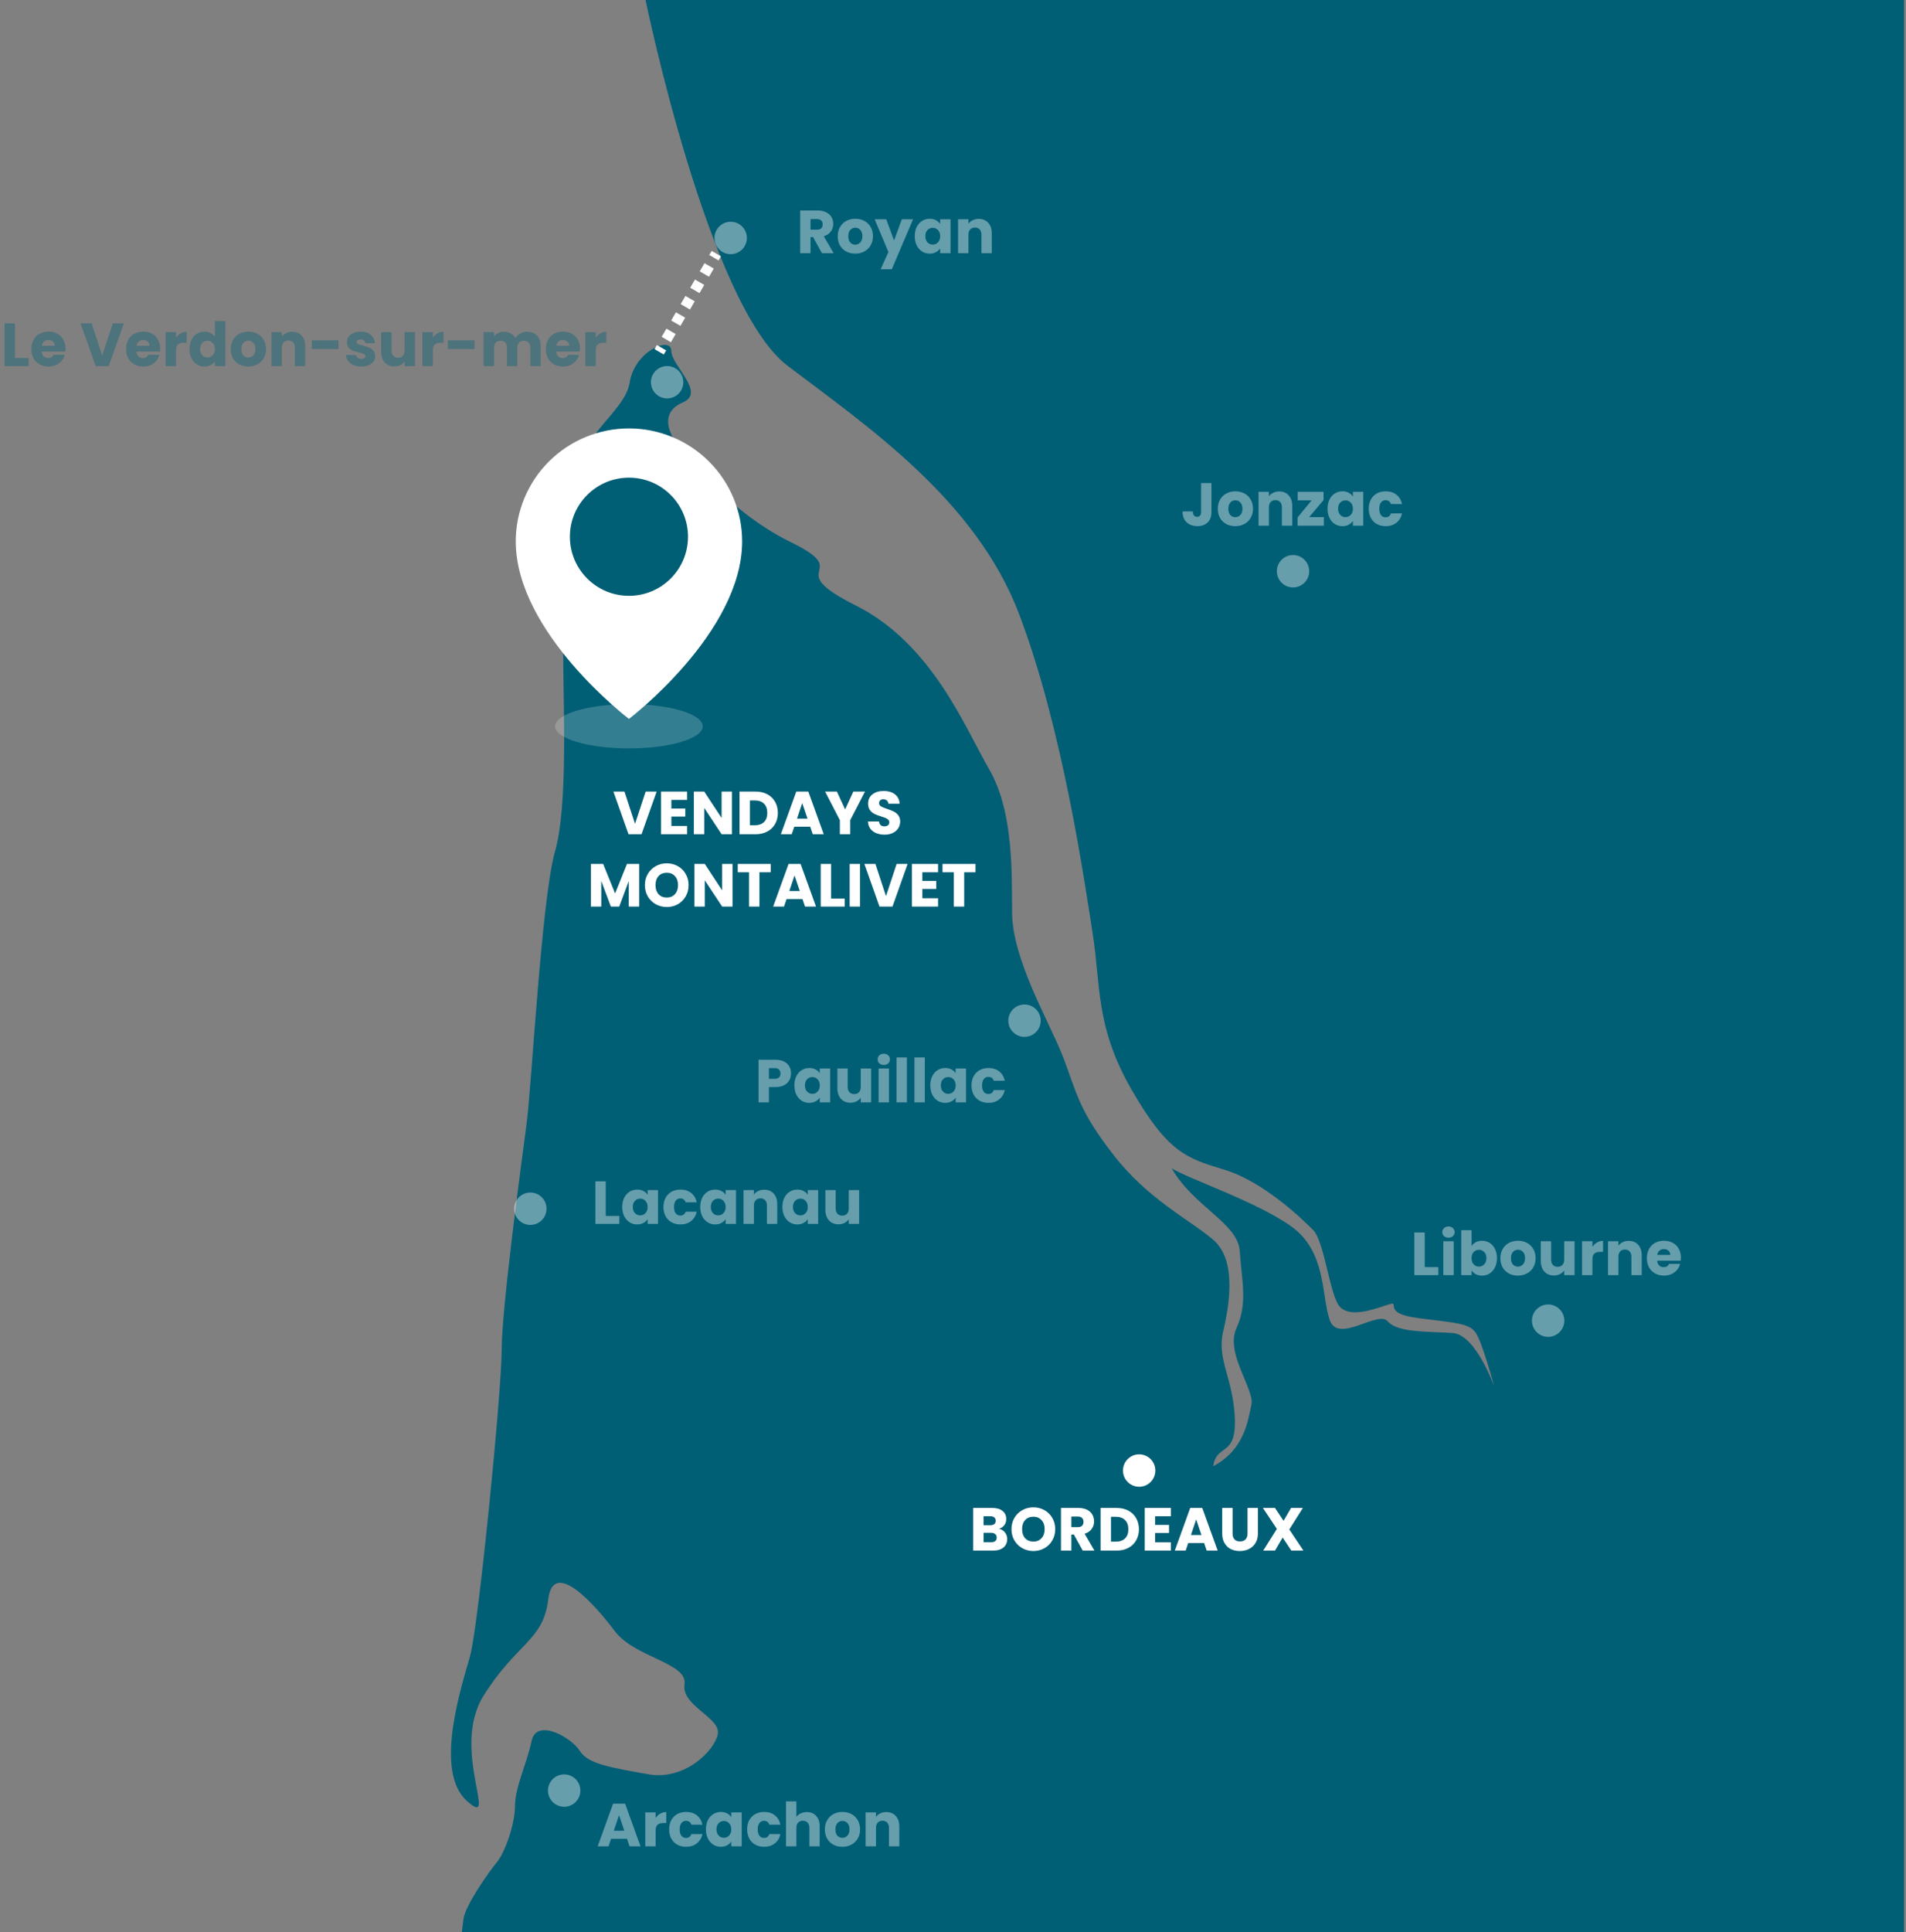 <svg width="448" height="454" viewBox="0 0 448 454" fill="none"
    xmlns="http://www.w3.org/2000/svg">
    <rect x="0" y="0" width="448" height="454" fill="#808080" stroke="none"/>
    <g id="Map">
        <path id="Fond de carte" d="M151.736 0C151.736 0 166.509 71.799 185.084 85.909C203.659 100.019 229.283 117.33 239.534 144.256C249.786 171.182 254.906 207.093 256.828 219.279C258.75 231.466 257.42 241.215 266.012 256.076C274.604 270.938 278.906 272.111 287.894 274.853C296.883 277.596 305.872 286.197 308.605 288.933C311.339 291.67 312.511 304.186 314.86 306.929C317.21 309.671 322.677 307.71 326.192 306.538C329.707 305.365 324.239 308.492 333.228 309.665C342.216 310.838 345.341 310.838 346.903 313.184C348.465 315.529 351.199 325.7 351.199 325.7C351.199 325.7 346.903 313.574 341.429 313.184C335.956 312.793 328.535 313.184 326.192 310.447C323.849 307.71 314.47 315.92 312.517 310.056C310.564 304.192 311.736 294.022 303.528 288.151C295.321 282.281 278.912 276.808 275.397 274.462C280.474 283.46 291.025 287.369 291.415 294.022C291.806 300.674 293.368 306.147 290.634 312.017C287.901 317.887 294.93 326.488 294.149 330.012C293.368 333.537 292.587 340.573 285.161 344.483C285.942 339.01 290.628 342.528 290.238 333.14C289.847 323.751 285.942 319.451 287.504 312.799C289.066 306.147 290.628 295.982 285.161 291.285C279.693 286.588 269.923 281.896 261.716 271.335C253.508 260.774 253.118 256.864 249.994 248.648C246.869 240.433 237.881 225.571 237.881 214.228C237.881 202.884 237.881 189.977 232.413 180.589C226.946 171.2 219.129 151.25 201.151 142.259C183.174 133.267 201.151 134.825 185.914 127.397C170.677 119.963 159.736 105.492 158.564 103.538C157.392 101.583 155.049 96.886 160.517 94.54C165.984 92.195 157.783 85.933 157.783 82.415C157.783 78.897 149.185 82.415 148.013 89.849C146.842 97.283 134.729 102.756 134.338 116.054C133.948 129.352 132.386 139.913 132.386 153.211C132.386 166.509 133.557 189.196 130.433 200.148C127.308 211.1 124.965 254.91 123.788 263.901C122.61 272.893 117.923 307.319 117.923 317.099C117.923 326.878 112.456 382.031 110.497 389.068C108.538 396.105 101.899 416.055 109.716 423.098C117.533 430.141 105.81 410.973 113.621 398.457C121.432 385.94 127.687 385.549 128.858 375.77C130.03 365.99 139.8 376.943 144.486 383.204C149.173 389.465 161.676 390.638 160.895 395.72C160.114 400.802 169.493 403.545 168.712 407.454C167.931 411.364 160.895 418.407 152.303 416.843C143.711 415.279 138.238 414.497 136.285 411.37C134.332 408.242 126.125 403.545 124.953 409.024C123.781 414.503 121.048 419.976 121.048 424.277C121.048 428.577 118.704 435.229 116.752 437.575C114.799 439.92 109.325 447.745 108.935 450.873L108.544 454H447.549V0H151.736Z" fill="#005E75"/>
        <g id="Bordeaux">
            <path id="Bordeaux_2" d="M234.814 359.167C235.395 359.29 235.861 359.581 236.213 360.038C236.566 360.485 236.742 360.999 236.742 361.579C236.742 362.417 236.447 363.083 235.857 363.578C235.276 364.063 234.462 364.306 233.415 364.306H228.747V354.284H233.258C234.277 354.284 235.071 354.517 235.642 354.984C236.223 355.45 236.513 356.083 236.513 356.882C236.513 357.473 236.356 357.963 236.042 358.353C235.738 358.743 235.328 359.014 234.814 359.167ZM231.188 358.339H232.787C233.187 358.339 233.491 358.253 233.701 358.082C233.92 357.901 234.029 357.639 234.029 357.296C234.029 356.954 233.92 356.692 233.701 356.511C233.491 356.33 233.187 356.24 232.787 356.24H231.188V358.339ZM232.987 362.336C233.396 362.336 233.71 362.246 233.929 362.065C234.158 361.874 234.272 361.603 234.272 361.251C234.272 360.899 234.153 360.623 233.915 360.423C233.687 360.223 233.368 360.123 232.958 360.123H231.188V362.336H232.987ZM242.897 364.406C241.955 364.406 241.089 364.187 240.299 363.749C239.519 363.312 238.895 362.702 238.429 361.922C237.972 361.132 237.744 360.247 237.744 359.267C237.744 358.286 237.972 357.406 238.429 356.625C238.895 355.845 239.519 355.236 240.299 354.798C241.089 354.36 241.955 354.141 242.897 354.141C243.84 354.141 244.701 354.36 245.481 354.798C246.271 355.236 246.89 355.845 247.337 356.625C247.794 357.406 248.023 358.286 248.023 359.267C248.023 360.247 247.794 361.132 247.337 361.922C246.881 362.702 246.262 363.312 245.481 363.749C244.701 364.187 243.84 364.406 242.897 364.406ZM242.897 362.179C243.697 362.179 244.335 361.912 244.81 361.379C245.296 360.847 245.539 360.142 245.539 359.267C245.539 358.381 245.296 357.677 244.81 357.154C244.335 356.621 243.697 356.354 242.897 356.354C242.088 356.354 241.441 356.616 240.956 357.139C240.48 357.663 240.242 358.372 240.242 359.267C240.242 360.152 240.48 360.861 240.956 361.394C241.441 361.917 242.088 362.179 242.897 362.179ZM254.492 364.306L252.407 360.523H251.822V364.306H249.381V354.284H253.478C254.268 354.284 254.939 354.422 255.491 354.698C256.053 354.974 256.471 355.355 256.747 355.84C257.023 356.316 257.161 356.849 257.161 357.439C257.161 358.105 256.971 358.7 256.59 359.224C256.219 359.747 255.667 360.118 254.934 360.337L257.247 364.306H254.492ZM251.822 358.795H253.335C253.783 358.795 254.116 358.686 254.335 358.467C254.563 358.248 254.677 357.939 254.677 357.539C254.677 357.158 254.563 356.859 254.335 356.64C254.116 356.421 253.783 356.311 253.335 356.311H251.822V358.795ZM262.449 354.284C263.505 354.284 264.428 354.494 265.218 354.912C266.008 355.331 266.617 355.921 267.046 356.683C267.483 357.434 267.702 358.305 267.702 359.295C267.702 360.275 267.483 361.146 267.046 361.908C266.617 362.669 266.003 363.259 265.204 363.678C264.414 364.097 263.496 364.306 262.449 364.306H258.694V354.284H262.449ZM262.292 362.193C263.215 362.193 263.933 361.941 264.447 361.437C264.961 360.932 265.218 360.218 265.218 359.295C265.218 358.372 264.961 357.653 264.447 357.139C263.933 356.625 263.215 356.368 262.292 356.368H261.135V362.193H262.292ZM271.508 356.24V358.267H274.777V360.152H271.508V362.35H275.205V364.306H269.067V354.284H275.205V356.24H271.508ZM283.029 362.536H279.289L278.689 364.306H276.134L279.76 354.284H282.587L286.213 364.306H283.629L283.029 362.536ZM282.401 360.651L281.159 356.982L279.931 360.651H282.401ZM289.715 354.284V360.28C289.715 360.88 289.862 361.341 290.157 361.665C290.452 361.989 290.886 362.15 291.457 362.15C292.028 362.15 292.465 361.989 292.77 361.665C293.075 361.341 293.227 360.88 293.227 360.28V354.284H295.668V360.266C295.668 361.161 295.478 361.917 295.097 362.536C294.716 363.155 294.202 363.621 293.555 363.935C292.918 364.249 292.204 364.406 291.414 364.406C290.624 364.406 289.915 364.254 289.287 363.949C288.668 363.635 288.178 363.169 287.816 362.55C287.454 361.922 287.274 361.161 287.274 360.266V354.284H289.715ZM303.521 364.306L301.48 361.237L299.681 364.306H296.911L300.123 359.209L296.84 354.284H299.681L301.694 357.311L303.464 354.284H306.234L303.05 359.338L306.362 364.306H303.521Z" fill="white"/>
            <circle id="Ellipse 64" cx="267.756" cy="345.5" r="3.807" fill="white"/>
        </g>
        <g id="petites villes">
            <g id="Group 727" opacity="0.4">
                <path id="Arcachon" d="M147.374 432.015H143.634L143.034 433.785H140.479L144.105 423.763H146.932L150.558 433.785H147.974L147.374 432.015ZM146.746 430.13L145.504 426.461L144.276 430.13H146.746ZM154.103 427.146C154.388 426.709 154.745 426.366 155.174 426.118C155.602 425.862 156.078 425.733 156.601 425.733V428.317H155.93C155.321 428.317 154.864 428.45 154.56 428.717C154.255 428.974 154.103 429.431 154.103 430.087V433.785H151.662V425.819H154.103V427.146ZM157.283 429.802C157.283 428.974 157.449 428.25 157.782 427.632C158.125 427.013 158.596 426.537 159.196 426.204C159.805 425.871 160.5 425.704 161.28 425.704C162.279 425.704 163.112 425.966 163.778 426.49C164.454 427.013 164.897 427.751 165.106 428.703H162.508C162.289 428.093 161.865 427.789 161.237 427.789C160.79 427.789 160.433 427.965 160.167 428.317C159.9 428.66 159.767 429.155 159.767 429.802C159.767 430.449 159.9 430.949 160.167 431.301C160.433 431.643 160.79 431.815 161.237 431.815C161.865 431.815 162.289 431.51 162.508 430.901H165.106C164.897 431.834 164.454 432.567 163.778 433.1C163.103 433.633 162.27 433.899 161.28 433.899C160.5 433.899 159.805 433.733 159.196 433.399C158.596 433.066 158.125 432.59 157.782 431.972C157.449 431.353 157.283 430.63 157.283 429.802ZM165.927 429.788C165.927 428.969 166.079 428.25 166.383 427.632C166.698 427.013 167.121 426.537 167.654 426.204C168.187 425.871 168.782 425.704 169.439 425.704C170 425.704 170.49 425.819 170.909 426.047C171.337 426.276 171.666 426.575 171.894 426.947V425.819H174.335V433.785H171.894V432.657C171.656 433.028 171.323 433.328 170.895 433.556C170.476 433.785 169.986 433.899 169.424 433.899C168.777 433.899 168.187 433.733 167.654 433.399C167.121 433.057 166.698 432.576 166.383 431.958C166.079 431.329 165.927 430.606 165.927 429.788ZM171.894 429.802C171.894 429.193 171.723 428.712 171.38 428.36C171.047 428.008 170.638 427.832 170.152 427.832C169.667 427.832 169.253 428.008 168.91 428.36C168.577 428.703 168.411 429.178 168.411 429.788C168.411 430.397 168.577 430.882 168.91 431.244C169.253 431.596 169.667 431.772 170.152 431.772C170.638 431.772 171.047 431.596 171.38 431.244C171.723 430.892 171.894 430.411 171.894 429.802ZM175.616 429.802C175.616 428.974 175.783 428.25 176.116 427.632C176.458 427.013 176.93 426.537 177.529 426.204C178.138 425.871 178.833 425.704 179.614 425.704C180.613 425.704 181.446 425.966 182.112 426.49C182.788 427.013 183.23 427.751 183.44 428.703H180.841C180.622 428.093 180.199 427.789 179.571 427.789C179.123 427.789 178.766 427.965 178.5 428.317C178.233 428.66 178.1 429.155 178.1 429.802C178.1 430.449 178.233 430.949 178.5 431.301C178.766 431.643 179.123 431.815 179.571 431.815C180.199 431.815 180.622 431.51 180.841 430.901H183.44C183.23 431.834 182.788 432.567 182.112 433.1C181.436 433.633 180.603 433.899 179.614 433.899C178.833 433.899 178.138 433.733 177.529 433.399C176.93 433.066 176.458 432.59 176.116 431.972C175.783 431.353 175.616 430.63 175.616 429.802ZM189.642 425.733C190.556 425.733 191.289 426.038 191.841 426.647C192.393 427.246 192.669 428.074 192.669 429.131V433.785H190.242V429.459C190.242 428.926 190.104 428.512 189.828 428.217C189.552 427.922 189.181 427.775 188.714 427.775C188.248 427.775 187.877 427.922 187.601 428.217C187.325 428.512 187.187 428.926 187.187 429.459V433.785H184.745V423.22H187.187V426.889C187.434 426.537 187.772 426.256 188.2 426.047C188.629 425.838 189.109 425.733 189.642 425.733ZM197.992 433.899C197.211 433.899 196.507 433.733 195.879 433.399C195.26 433.066 194.77 432.59 194.408 431.972C194.056 431.353 193.88 430.63 193.88 429.802C193.88 428.983 194.061 428.265 194.422 427.646C194.784 427.018 195.279 426.537 195.907 426.204C196.535 425.871 197.24 425.704 198.02 425.704C198.801 425.704 199.505 425.871 200.133 426.204C200.761 426.537 201.256 427.018 201.618 427.646C201.979 428.265 202.16 428.983 202.16 429.802C202.16 430.62 201.975 431.344 201.603 431.972C201.242 432.59 200.742 433.066 200.104 433.399C199.476 433.733 198.772 433.899 197.992 433.899ZM197.992 431.786C198.458 431.786 198.853 431.615 199.176 431.272C199.51 430.93 199.676 430.439 199.676 429.802C199.676 429.164 199.514 428.674 199.191 428.331C198.877 427.989 198.486 427.817 198.02 427.817C197.544 427.817 197.149 427.989 196.835 428.331C196.521 428.664 196.364 429.155 196.364 429.802C196.364 430.439 196.516 430.93 196.821 431.272C197.135 431.615 197.525 431.786 197.992 431.786ZM208.309 425.733C209.242 425.733 209.984 426.038 210.536 426.647C211.098 427.246 211.379 428.074 211.379 429.131V433.785H208.952V429.459C208.952 428.926 208.814 428.512 208.538 428.217C208.262 427.922 207.891 427.775 207.424 427.775C206.958 427.775 206.587 427.922 206.311 428.217C206.035 428.512 205.897 428.926 205.897 429.459V433.785H203.455V425.819H205.897V426.875C206.144 426.523 206.477 426.247 206.896 426.047C207.315 425.838 207.786 425.733 208.309 425.733Z" fill="white"/>
                <circle id="Ellipse 66" cx="132.606" cy="420.688" r="3.807" fill="white"/>
            </g>
            <g id="Group 728" opacity="0.4">
                <path id="Lacanau" d="M142.379 285.677H145.577V287.562H139.938V277.54H142.379V285.677ZM146.256 283.564C146.256 282.746 146.408 282.027 146.713 281.409C147.027 280.79 147.451 280.314 147.984 279.981C148.516 279.648 149.111 279.481 149.768 279.481C150.33 279.481 150.82 279.596 151.239 279.824C151.667 280.052 151.995 280.352 152.224 280.723V279.596H154.665V287.562H152.224V286.434C151.986 286.805 151.653 287.105 151.224 287.333C150.805 287.562 150.315 287.676 149.754 287.676C149.107 287.676 148.516 287.509 147.984 287.176C147.451 286.834 147.027 286.353 146.713 285.734C146.408 285.106 146.256 284.383 146.256 283.564ZM152.224 283.579C152.224 282.97 152.052 282.489 151.71 282.137C151.377 281.785 150.967 281.609 150.482 281.609C149.996 281.609 149.582 281.785 149.24 282.137C148.907 282.479 148.74 282.955 148.74 283.564C148.74 284.174 148.907 284.659 149.24 285.021C149.582 285.373 149.996 285.549 150.482 285.549C150.967 285.549 151.377 285.373 151.71 285.021C152.052 284.668 152.224 284.188 152.224 283.579ZM155.946 283.579C155.946 282.751 156.112 282.027 156.445 281.409C156.788 280.79 157.259 280.314 157.859 279.981C158.468 279.648 159.163 279.481 159.943 279.481C160.942 279.481 161.775 279.743 162.441 280.267C163.117 280.79 163.56 281.528 163.769 282.479H161.171C160.952 281.87 160.528 281.566 159.9 281.566C159.453 281.566 159.096 281.742 158.829 282.094C158.563 282.437 158.43 282.931 158.43 283.579C158.43 284.226 158.563 284.726 158.829 285.078C159.096 285.42 159.453 285.592 159.9 285.592C160.528 285.592 160.952 285.287 161.171 284.678H163.769C163.56 285.611 163.117 286.344 162.441 286.877C161.766 287.409 160.933 287.676 159.943 287.676C159.163 287.676 158.468 287.509 157.859 287.176C157.259 286.843 156.788 286.367 156.445 285.749C156.112 285.13 155.946 284.407 155.946 283.579ZM164.59 283.564C164.59 282.746 164.742 282.027 165.046 281.409C165.36 280.79 165.784 280.314 166.317 279.981C166.85 279.648 167.445 279.481 168.102 279.481C168.663 279.481 169.153 279.596 169.572 279.824C170 280.052 170.329 280.352 170.557 280.723V279.596H172.998V287.562H170.557V286.434C170.319 286.805 169.986 287.105 169.558 287.333C169.139 287.562 168.649 287.676 168.087 287.676C167.44 287.676 166.85 287.509 166.317 287.176C165.784 286.834 165.36 286.353 165.046 285.734C164.742 285.106 164.59 284.383 164.59 283.564ZM170.557 283.579C170.557 282.97 170.386 282.489 170.043 282.137C169.71 281.785 169.301 281.609 168.815 281.609C168.33 281.609 167.916 281.785 167.573 282.137C167.24 282.479 167.074 282.955 167.074 283.564C167.074 284.174 167.24 284.659 167.573 285.021C167.916 285.373 168.33 285.549 168.815 285.549C169.301 285.549 169.71 285.373 170.043 285.021C170.386 284.668 170.557 284.188 170.557 283.579ZM179.618 279.51C180.551 279.51 181.294 279.814 181.846 280.424C182.407 281.023 182.688 281.851 182.688 282.908V287.562H180.261V283.236C180.261 282.703 180.123 282.289 179.847 281.994C179.571 281.699 179.2 281.551 178.733 281.551C178.267 281.551 177.896 281.699 177.62 281.994C177.344 282.289 177.206 282.703 177.206 283.236V287.562H174.764V279.596H177.206V280.652C177.453 280.3 177.786 280.024 178.205 279.824C178.624 279.615 179.095 279.51 179.618 279.51ZM183.899 283.564C183.899 282.746 184.051 282.027 184.356 281.409C184.67 280.79 185.093 280.314 185.626 279.981C186.159 279.648 186.754 279.481 187.411 279.481C187.972 279.481 188.463 279.596 188.881 279.824C189.31 280.052 189.638 280.352 189.866 280.723V279.596H192.308V287.562H189.866V286.434C189.629 286.805 189.295 287.105 188.867 287.333C188.448 287.562 187.958 287.676 187.397 287.676C186.749 287.676 186.159 287.509 185.626 287.176C185.093 286.834 184.67 286.353 184.356 285.734C184.051 285.106 183.899 284.383 183.899 283.564ZM189.866 283.579C189.866 282.97 189.695 282.489 189.353 282.137C189.019 281.785 188.61 281.609 188.125 281.609C187.639 281.609 187.225 281.785 186.883 282.137C186.55 282.479 186.383 282.955 186.383 283.564C186.383 284.174 186.55 284.659 186.883 285.021C187.225 285.373 187.639 285.549 188.125 285.549C188.61 285.549 189.019 285.373 189.353 285.021C189.695 284.668 189.866 284.188 189.866 283.579ZM201.94 279.596V287.562H199.499V286.477C199.251 286.829 198.914 287.114 198.485 287.333C198.067 287.543 197.6 287.647 197.086 287.647C196.477 287.647 195.939 287.514 195.473 287.248C195.007 286.972 194.645 286.577 194.388 286.063C194.131 285.549 194.003 284.944 194.003 284.25V279.596H196.429V283.921C196.429 284.454 196.568 284.868 196.844 285.163C197.12 285.458 197.491 285.606 197.957 285.606C198.433 285.606 198.809 285.458 199.085 285.163C199.361 284.868 199.499 284.454 199.499 283.921V279.596H201.94Z" fill="white"/>
                <circle id="Ellipse 66_2" cx="124.654" cy="283.983" r="3.807" fill="white"/>
            </g>
            <g id="Group 733" opacity="0.4">
                <path id="Pauillac" d="M185.932 252.204C185.932 252.785 185.798 253.318 185.532 253.803C185.265 254.279 184.856 254.665 184.304 254.96C183.752 255.255 183.067 255.402 182.248 255.402H180.735V259H178.294V248.978H182.248C183.048 248.978 183.723 249.116 184.275 249.392C184.827 249.668 185.242 250.049 185.518 250.534C185.794 251.019 185.932 251.576 185.932 252.204ZM182.063 253.461C182.529 253.461 182.876 253.351 183.105 253.132C183.333 252.913 183.447 252.604 183.447 252.204C183.447 251.805 183.333 251.495 183.105 251.276C182.876 251.058 182.529 250.948 182.063 250.948H180.735V253.461H182.063ZM186.717 255.003C186.717 254.184 186.869 253.466 187.174 252.847C187.488 252.228 187.912 251.752 188.445 251.419C188.978 251.086 189.572 250.92 190.229 250.92C190.791 250.92 191.281 251.034 191.7 251.262C192.128 251.491 192.456 251.79 192.685 252.162V251.034H195.126V259H192.685V257.872C192.447 258.243 192.114 258.543 191.685 258.772C191.266 259 190.776 259.114 190.215 259.114C189.568 259.114 188.978 258.948 188.445 258.615C187.912 258.272 187.488 257.791 187.174 257.173C186.869 256.544 186.717 255.821 186.717 255.003ZM192.685 255.017C192.685 254.408 192.513 253.927 192.171 253.575C191.838 253.223 191.428 253.047 190.943 253.047C190.457 253.047 190.043 253.223 189.701 253.575C189.368 253.918 189.201 254.393 189.201 255.003C189.201 255.612 189.368 256.097 189.701 256.459C190.043 256.811 190.457 256.987 190.943 256.987C191.428 256.987 191.838 256.811 192.171 256.459C192.513 256.107 192.685 255.626 192.685 255.017ZM204.758 251.034V259H202.317V257.915C202.07 258.267 201.732 258.553 201.303 258.772C200.885 258.981 200.418 259.086 199.904 259.086C199.295 259.086 198.757 258.952 198.291 258.686C197.825 258.41 197.463 258.015 197.206 257.501C196.949 256.987 196.821 256.383 196.821 255.688V251.034H199.248V255.36C199.248 255.893 199.386 256.307 199.662 256.602C199.938 256.897 200.309 257.044 200.775 257.044C201.251 257.044 201.627 256.897 201.903 256.602C202.179 256.307 202.317 255.893 202.317 255.36V251.034H204.758ZM207.74 250.206C207.311 250.206 206.959 250.082 206.683 249.835C206.417 249.578 206.283 249.263 206.283 248.892C206.283 248.512 206.417 248.198 206.683 247.95C206.959 247.693 207.311 247.565 207.74 247.565C208.158 247.565 208.501 247.693 208.768 247.95C209.044 248.198 209.182 248.512 209.182 248.892C209.182 249.263 209.044 249.578 208.768 249.835C208.501 250.082 208.158 250.206 207.74 250.206ZM208.953 251.034V259H206.512V251.034H208.953ZM213.164 248.435V259H210.722V248.435H213.164ZM217.374 248.435V259H214.933V248.435H217.374ZM218.658 255.003C218.658 254.184 218.81 253.466 219.115 252.847C219.429 252.228 219.852 251.752 220.385 251.419C220.918 251.086 221.513 250.92 222.17 250.92C222.731 250.92 223.221 251.034 223.64 251.262C224.069 251.491 224.397 251.79 224.625 252.162V251.034H227.067V259H224.625V257.872C224.387 258.243 224.054 258.543 223.626 258.772C223.207 259 222.717 259.114 222.155 259.114C221.508 259.114 220.918 258.948 220.385 258.615C219.852 258.272 219.429 257.791 219.115 257.173C218.81 256.544 218.658 255.821 218.658 255.003ZM224.625 255.017C224.625 254.408 224.454 253.927 224.111 253.575C223.778 253.223 223.369 253.047 222.884 253.047C222.398 253.047 221.984 253.223 221.642 253.575C221.308 253.918 221.142 254.393 221.142 255.003C221.142 255.612 221.308 256.097 221.642 256.459C221.984 256.811 222.398 256.987 222.884 256.987C223.369 256.987 223.778 256.811 224.111 256.459C224.454 256.107 224.625 255.626 224.625 255.017ZM228.347 255.017C228.347 254.189 228.514 253.466 228.847 252.847C229.19 252.228 229.661 251.752 230.26 251.419C230.869 251.086 231.564 250.92 232.345 250.92C233.344 250.92 234.177 251.181 234.843 251.705C235.519 252.228 235.961 252.966 236.171 253.918H233.572C233.354 253.308 232.93 253.004 232.302 253.004C231.855 253.004 231.498 253.18 231.231 253.532C230.965 253.875 230.831 254.37 230.831 255.017C230.831 255.664 230.965 256.164 231.231 256.516C231.498 256.859 231.855 257.03 232.302 257.03C232.93 257.03 233.354 256.725 233.572 256.116H236.171C235.961 257.049 235.519 257.782 234.843 258.315C234.167 258.848 233.335 259.114 232.345 259.114C231.564 259.114 230.869 258.948 230.26 258.615C229.661 258.281 229.19 257.806 228.847 257.187C228.514 256.568 228.347 255.845 228.347 255.017Z" fill="white"/>
                <circle id="Ellipse 66_3" cx="240.807" cy="239.807" r="3.807" fill="white"/>
            </g>
            <g id="Group 734" opacity="0.4">
                <path id="Le Verdon-sur-mer" d="M3.514 84.115H6.712V86H1.073V75.978H3.514V84.115ZM15.386 81.888C15.386 82.117 15.371 82.355 15.343 82.602H9.818C9.856 83.097 10.013 83.478 10.289 83.744C10.575 84.001 10.922 84.13 11.331 84.13C11.94 84.13 12.364 83.873 12.602 83.359H15.2C15.067 83.882 14.824 84.353 14.472 84.772C14.13 85.191 13.696 85.519 13.173 85.757C12.649 85.995 12.064 86.114 11.417 86.114C10.636 86.114 9.942 85.948 9.333 85.615C8.723 85.281 8.248 84.805 7.905 84.187C7.562 83.568 7.391 82.845 7.391 82.017C7.391 81.189 7.558 80.466 7.891 79.847C8.233 79.228 8.709 78.752 9.318 78.419C9.927 78.086 10.627 77.92 11.417 77.92C12.188 77.92 12.873 78.081 13.473 78.405C14.072 78.728 14.539 79.19 14.872 79.79C15.214 80.389 15.386 81.089 15.386 81.888ZM12.887 81.246C12.887 80.827 12.745 80.494 12.459 80.247C12.174 79.999 11.817 79.875 11.388 79.875C10.979 79.875 10.632 79.994 10.346 80.232C10.07 80.47 9.899 80.808 9.832 81.246H12.887ZM29.107 75.978L25.552 86H22.497L18.942 75.978H21.541L24.025 83.544L26.523 75.978H29.107ZM37.637 81.888C37.637 82.117 37.623 82.355 37.594 82.602H32.069C32.107 83.097 32.264 83.478 32.54 83.744C32.826 84.001 33.173 84.13 33.582 84.13C34.192 84.13 34.615 83.873 34.853 83.359H37.451C37.318 83.882 37.075 84.353 36.723 84.772C36.381 85.191 35.947 85.519 35.424 85.757C34.901 85.995 34.315 86.114 33.668 86.114C32.888 86.114 32.193 85.948 31.584 85.615C30.975 85.281 30.499 84.805 30.156 84.187C29.814 83.568 29.642 82.845 29.642 82.017C29.642 81.189 29.809 80.466 30.142 79.847C30.484 79.228 30.96 78.752 31.569 78.419C32.179 78.086 32.878 77.92 33.668 77.92C34.439 77.92 35.124 78.081 35.724 78.405C36.324 78.728 36.79 79.19 37.123 79.79C37.466 80.389 37.637 81.089 37.637 81.888ZM35.139 81.246C35.139 80.827 34.996 80.494 34.71 80.247C34.425 79.999 34.068 79.875 33.639 79.875C33.23 79.875 32.883 79.994 32.597 80.232C32.321 80.47 32.15 80.808 32.083 81.246H35.139ZM41.366 79.362C41.652 78.924 42.008 78.581 42.437 78.334C42.865 78.077 43.341 77.948 43.864 77.948V80.532H43.194C42.584 80.532 42.127 80.665 41.823 80.932C41.518 81.189 41.366 81.646 41.366 82.302V86H38.925V78.034H41.366V79.362ZM44.546 82.003C44.546 81.184 44.698 80.466 45.003 79.847C45.317 79.228 45.74 78.752 46.273 78.419C46.806 78.086 47.401 77.92 48.058 77.92C48.581 77.92 49.057 78.029 49.486 78.248C49.923 78.467 50.266 78.762 50.514 79.133V75.436H52.955V86H50.514V84.858C50.285 85.239 49.957 85.543 49.528 85.772C49.11 86 48.62 86.114 48.058 86.114C47.401 86.114 46.806 85.948 46.273 85.615C45.74 85.272 45.317 84.791 45.003 84.173C44.698 83.544 44.546 82.821 44.546 82.003ZM50.514 82.017C50.514 81.408 50.342 80.927 49.999 80.575C49.666 80.223 49.257 80.047 48.772 80.047C48.286 80.047 47.872 80.223 47.53 80.575C47.197 80.918 47.03 81.394 47.03 82.003C47.03 82.612 47.197 83.097 47.53 83.459C47.872 83.811 48.286 83.987 48.772 83.987C49.257 83.987 49.666 83.811 49.999 83.459C50.342 83.107 50.514 82.626 50.514 82.017ZM58.347 86.114C57.567 86.114 56.862 85.948 56.234 85.615C55.615 85.281 55.125 84.805 54.764 84.187C54.412 83.568 54.236 82.845 54.236 82.017C54.236 81.198 54.416 80.48 54.778 79.861C55.14 79.233 55.635 78.752 56.263 78.419C56.891 78.086 57.595 77.92 58.376 77.92C59.156 77.92 59.86 78.086 60.489 78.419C61.117 78.752 61.612 79.233 61.973 79.861C62.335 80.48 62.516 81.198 62.516 82.017C62.516 82.835 62.33 83.559 61.959 84.187C61.597 84.805 61.098 85.281 60.46 85.615C59.832 85.948 59.127 86.114 58.347 86.114ZM58.347 84.001C58.813 84.001 59.208 83.83 59.532 83.487C59.865 83.145 60.032 82.655 60.032 82.017C60.032 81.379 59.87 80.889 59.546 80.546C59.232 80.204 58.842 80.032 58.376 80.032C57.9 80.032 57.505 80.204 57.191 80.546C56.877 80.879 56.72 81.37 56.72 82.017C56.72 82.655 56.872 83.145 57.176 83.487C57.49 83.83 57.881 84.001 58.347 84.001ZM68.665 77.948C69.598 77.948 70.34 78.253 70.892 78.862C71.454 79.461 71.734 80.289 71.734 81.346V86H69.307V81.674C69.307 81.141 69.169 80.727 68.893 80.432C68.617 80.137 68.246 79.99 67.78 79.99C67.313 79.99 66.942 80.137 66.666 80.432C66.39 80.727 66.252 81.141 66.252 81.674V86H63.811V78.034H66.252V79.09C66.5 78.738 66.833 78.462 67.251 78.262C67.67 78.053 68.141 77.948 68.665 77.948ZM79.57 79.975V82.003H73.288V79.975H79.57ZM84.953 86.114C84.258 86.114 83.639 85.995 83.097 85.757C82.555 85.519 82.126 85.196 81.812 84.787C81.498 84.368 81.322 83.901 81.284 83.387H83.697C83.725 83.663 83.854 83.887 84.082 84.058C84.311 84.23 84.591 84.315 84.924 84.315C85.229 84.315 85.462 84.258 85.624 84.144C85.795 84.02 85.881 83.863 85.881 83.673C85.881 83.445 85.762 83.278 85.524 83.173C85.286 83.059 84.901 82.935 84.368 82.802C83.797 82.669 83.321 82.531 82.94 82.388C82.559 82.236 82.231 82.003 81.955 81.689C81.679 81.365 81.541 80.932 81.541 80.389C81.541 79.933 81.665 79.519 81.912 79.147C82.169 78.767 82.54 78.467 83.026 78.248C83.521 78.029 84.106 77.92 84.782 77.92C85.781 77.92 86.566 78.167 87.137 78.662C87.718 79.157 88.051 79.814 88.137 80.632H85.881C85.843 80.356 85.719 80.137 85.51 79.975C85.31 79.814 85.043 79.733 84.71 79.733C84.425 79.733 84.206 79.79 84.053 79.904C83.901 80.009 83.825 80.156 83.825 80.347C83.825 80.575 83.944 80.746 84.182 80.861C84.43 80.975 84.81 81.089 85.324 81.203C85.914 81.355 86.395 81.508 86.766 81.66C87.137 81.803 87.461 82.041 87.737 82.374C88.022 82.697 88.17 83.135 88.179 83.687C88.179 84.154 88.046 84.572 87.78 84.944C87.523 85.305 87.147 85.591 86.652 85.8C86.166 86.01 85.6 86.114 84.953 86.114ZM97.539 78.034V86H95.098V84.915C94.851 85.267 94.513 85.553 94.084 85.772C93.666 85.981 93.199 86.086 92.685 86.086C92.076 86.086 91.538 85.952 91.072 85.686C90.606 85.41 90.244 85.015 89.987 84.501C89.73 83.987 89.602 83.383 89.602 82.688V78.034H92.029V82.359C92.029 82.892 92.167 83.306 92.443 83.602C92.719 83.897 93.09 84.044 93.556 84.044C94.032 84.044 94.408 83.897 94.684 83.602C94.96 83.306 95.098 82.892 95.098 82.359V78.034H97.539ZM101.734 79.362C102.02 78.924 102.377 78.581 102.805 78.334C103.233 78.077 103.709 77.948 104.232 77.948V80.532H103.561C102.952 80.532 102.495 80.665 102.191 80.932C101.886 81.189 101.734 81.646 101.734 82.302V86H99.293V78.034H101.734V79.362ZM111.538 79.975V82.003H105.257V79.975H111.538ZM123.846 77.948C124.835 77.948 125.621 78.248 126.201 78.847C126.791 79.447 127.086 80.28 127.086 81.346V86H124.659V81.674C124.659 81.16 124.521 80.765 124.245 80.489C123.979 80.204 123.608 80.061 123.132 80.061C122.656 80.061 122.28 80.204 122.004 80.489C121.737 80.765 121.604 81.16 121.604 81.674V86H119.177V81.674C119.177 81.16 119.039 80.765 118.763 80.489C118.497 80.204 118.125 80.061 117.65 80.061C117.174 80.061 116.798 80.204 116.522 80.489C116.255 80.765 116.122 81.16 116.122 81.674V86H113.681V78.034H116.122V79.033C116.369 78.7 116.693 78.438 117.093 78.248C117.493 78.048 117.945 77.948 118.449 77.948C119.049 77.948 119.582 78.077 120.048 78.334C120.524 78.591 120.895 78.957 121.162 79.433C121.438 78.995 121.814 78.638 122.289 78.362C122.765 78.086 123.284 77.948 123.846 77.948ZM136.303 81.888C136.303 82.117 136.289 82.355 136.26 82.602H130.735C130.773 83.097 130.93 83.478 131.206 83.744C131.492 84.001 131.839 84.13 132.249 84.13C132.858 84.13 133.281 83.873 133.519 83.359H136.117C135.984 83.882 135.742 84.353 135.389 84.772C135.047 85.191 134.614 85.519 134.09 85.757C133.567 85.995 132.981 86.114 132.334 86.114C131.554 86.114 130.859 85.948 130.25 85.615C129.641 85.281 129.165 84.805 128.822 84.187C128.48 83.568 128.308 82.845 128.308 82.017C128.308 81.189 128.475 80.466 128.808 79.847C129.151 79.228 129.626 78.752 130.236 78.419C130.845 78.086 131.544 77.92 132.334 77.92C133.105 77.92 133.79 78.081 134.39 78.405C134.99 78.728 135.456 79.19 135.789 79.79C136.132 80.389 136.303 81.089 136.303 81.888ZM133.805 81.246C133.805 80.827 133.662 80.494 133.376 80.247C133.091 79.999 132.734 79.875 132.306 79.875C131.896 79.875 131.549 79.994 131.263 80.232C130.987 80.47 130.816 80.808 130.75 81.246H133.805ZM140.032 79.362C140.318 78.924 140.675 78.581 141.103 78.334C141.531 78.077 142.007 77.948 142.531 77.948V80.532H141.86C141.25 80.532 140.794 80.665 140.489 80.932C140.184 81.189 140.032 81.646 140.032 82.302V86H137.591V78.034H140.032V79.362Z" fill="#005E75"/>
                <circle id="Ellipse 66_4" cx="156.807" cy="89.807" r="3.807" fill="white"/>
            </g>
            <g id="Group 729" opacity="0.4">
                <path id="Libourne" d="M334.882 297.702H338.08V299.587H332.441V289.565H334.882V297.702ZM340.472 290.792C340.044 290.792 339.691 290.669 339.415 290.421C339.149 290.164 339.016 289.85 339.016 289.479C339.016 289.098 339.149 288.784 339.415 288.537C339.691 288.28 340.044 288.151 340.472 288.151C340.891 288.151 341.233 288.28 341.5 288.537C341.776 288.784 341.914 289.098 341.914 289.479C341.914 289.85 341.776 290.164 341.5 290.421C341.233 290.669 340.891 290.792 340.472 290.792ZM341.685 291.62V299.587H339.244V291.62H341.685ZM345.896 292.748C346.124 292.377 346.453 292.077 346.881 291.849C347.309 291.62 347.799 291.506 348.351 291.506C349.008 291.506 349.603 291.673 350.136 292.006C350.669 292.339 351.088 292.815 351.392 293.434C351.706 294.052 351.863 294.771 351.863 295.589C351.863 296.408 351.706 297.131 351.392 297.759C351.088 298.378 350.669 298.859 350.136 299.201C349.603 299.534 349.008 299.701 348.351 299.701C347.79 299.701 347.3 299.591 346.881 299.373C346.462 299.144 346.134 298.844 345.896 298.473V299.587H343.455V289.022H345.896V292.748ZM349.379 295.589C349.379 294.98 349.208 294.504 348.865 294.162C348.532 293.809 348.118 293.633 347.623 293.633C347.138 293.633 346.724 293.809 346.381 294.162C346.048 294.514 345.882 294.994 345.882 295.604C345.882 296.213 346.048 296.693 346.381 297.045C346.724 297.398 347.138 297.574 347.623 297.574C348.109 297.574 348.523 297.398 348.865 297.045C349.208 296.684 349.379 296.198 349.379 295.589ZM356.77 299.701C355.99 299.701 355.286 299.534 354.657 299.201C354.039 298.868 353.549 298.392 353.187 297.774C352.835 297.155 352.659 296.432 352.659 295.604C352.659 294.785 352.84 294.066 353.201 293.448C353.563 292.82 354.058 292.339 354.686 292.006C355.314 291.673 356.018 291.506 356.799 291.506C357.579 291.506 358.284 291.673 358.912 292.006C359.54 292.339 360.035 292.82 360.397 293.448C360.758 294.066 360.939 294.785 360.939 295.604C360.939 296.422 360.753 297.145 360.382 297.774C360.021 298.392 359.521 298.868 358.883 299.201C358.255 299.534 357.551 299.701 356.77 299.701ZM356.77 297.588C357.237 297.588 357.632 297.417 357.955 297.074C358.288 296.731 358.455 296.241 358.455 295.604C358.455 294.966 358.293 294.476 357.97 294.133C357.655 293.79 357.265 293.619 356.799 293.619C356.323 293.619 355.928 293.79 355.614 294.133C355.3 294.466 355.143 294.956 355.143 295.604C355.143 296.241 355.295 296.731 355.6 297.074C355.914 297.417 356.304 297.588 356.77 297.588ZM370.1 291.62V299.587H367.659V298.502C367.412 298.854 367.074 299.139 366.646 299.358C366.227 299.568 365.76 299.672 365.246 299.672C364.637 299.672 364.1 299.539 363.633 299.273C363.167 298.997 362.805 298.602 362.548 298.088C362.291 297.574 362.163 296.969 362.163 296.275V291.62H364.59V295.946C364.59 296.479 364.728 296.893 365.004 297.188C365.28 297.483 365.651 297.631 366.117 297.631C366.593 297.631 366.969 297.483 367.245 297.188C367.521 296.893 367.659 296.479 367.659 295.946V291.62H370.1ZM374.295 292.948C374.581 292.51 374.938 292.168 375.366 291.92C375.794 291.663 376.27 291.535 376.794 291.535V294.119H376.123C375.514 294.119 375.057 294.252 374.752 294.519C374.448 294.776 374.295 295.232 374.295 295.889V299.587H371.854V291.62H374.295V292.948ZM382.814 291.535C383.747 291.535 384.49 291.839 385.042 292.448C385.603 293.048 385.884 293.876 385.884 294.933V299.587H383.457V295.261C383.457 294.728 383.319 294.314 383.043 294.019C382.767 293.724 382.396 293.576 381.929 293.576C381.463 293.576 381.092 293.724 380.816 294.019C380.54 294.314 380.402 294.728 380.402 295.261V299.587H377.96V291.62H380.402V292.677C380.649 292.325 380.982 292.049 381.401 291.849C381.82 291.639 382.291 291.535 382.814 291.535ZM395.09 295.475C395.09 295.703 395.075 295.941 395.047 296.189H389.522C389.56 296.684 389.717 297.065 389.993 297.331C390.279 297.588 390.626 297.716 391.035 297.716C391.644 297.716 392.068 297.459 392.306 296.946H394.904C394.771 297.469 394.528 297.94 394.176 298.359C393.833 298.778 393.4 299.106 392.877 299.344C392.353 299.582 391.768 299.701 391.121 299.701C390.34 299.701 389.646 299.534 389.037 299.201C388.427 298.868 387.952 298.392 387.609 297.774C387.266 297.155 387.095 296.432 387.095 295.604C387.095 294.776 387.262 294.052 387.595 293.434C387.937 292.815 388.413 292.339 389.022 292.006C389.631 291.673 390.331 291.506 391.121 291.506C391.892 291.506 392.577 291.668 393.177 291.992C393.776 292.315 394.243 292.777 394.576 293.376C394.918 293.976 395.09 294.676 395.09 295.475ZM392.591 294.833C392.591 294.414 392.449 294.081 392.163 293.833C391.878 293.586 391.521 293.462 391.092 293.462C390.683 293.462 390.336 293.581 390.05 293.819C389.774 294.057 389.603 294.395 389.536 294.833H392.591Z" fill="white"/>
                <circle id="Ellipse 65" cx="363.884" cy="310.284" r="3.807" fill="white"/>
            </g>
            <g id="Group 730" opacity="0.4">
                <path id="Jonzac" d="M284.751 113.489V120.313C284.751 121.369 284.451 122.183 283.851 122.754C283.261 123.325 282.462 123.611 281.453 123.611C280.396 123.611 279.549 123.311 278.912 122.711C278.274 122.112 277.955 121.26 277.955 120.156H280.382C280.382 120.575 280.468 120.894 280.639 121.112C280.81 121.322 281.058 121.427 281.382 121.427C281.677 121.427 281.905 121.331 282.067 121.141C282.229 120.951 282.309 120.675 282.309 120.313V113.489H284.751ZM290.349 123.625C289.568 123.625 288.864 123.459 288.236 123.125C287.617 122.792 287.127 122.316 286.766 121.698C286.413 121.079 286.237 120.356 286.237 119.528C286.237 118.709 286.418 117.991 286.78 117.372C287.141 116.744 287.636 116.263 288.265 115.93C288.893 115.597 289.597 115.43 290.377 115.43C291.158 115.43 291.862 115.597 292.49 115.93C293.119 116.263 293.613 116.744 293.975 117.372C294.337 117.991 294.518 118.709 294.518 119.528C294.518 120.346 294.332 121.07 293.961 121.698C293.599 122.316 293.099 122.792 292.462 123.125C291.834 123.459 291.129 123.625 290.349 123.625ZM290.349 121.512C290.815 121.512 291.21 121.341 291.534 120.998C291.867 120.656 292.034 120.165 292.034 119.528C292.034 118.89 291.872 118.4 291.548 118.057C291.234 117.715 290.844 117.543 290.377 117.543C289.902 117.543 289.507 117.715 289.193 118.057C288.878 118.39 288.721 118.881 288.721 119.528C288.721 120.165 288.874 120.656 289.178 120.998C289.492 121.341 289.883 121.512 290.349 121.512ZM300.667 115.459C301.599 115.459 302.342 115.764 302.894 116.373C303.455 116.972 303.736 117.8 303.736 118.857V123.511H301.309V119.185C301.309 118.652 301.171 118.238 300.895 117.943C300.619 117.648 300.248 117.5 299.782 117.5C299.315 117.5 298.944 117.648 298.668 117.943C298.392 118.238 298.254 118.652 298.254 119.185V123.511H295.813V115.545H298.254V116.601C298.501 116.249 298.835 115.973 299.253 115.773C299.672 115.564 300.143 115.459 300.667 115.459ZM307.717 121.498H311.172V123.511H304.99V121.569L308.302 117.558H305.019V115.545H311.1V117.486L307.717 121.498ZM312.03 119.513C312.03 118.695 312.182 117.976 312.486 117.358C312.801 116.739 313.224 116.263 313.757 115.93C314.29 115.597 314.885 115.43 315.542 115.43C316.103 115.43 316.593 115.545 317.012 115.773C317.44 116.001 317.769 116.301 317.997 116.672V115.545H320.438V123.511H317.997V122.383C317.759 122.754 317.426 123.054 316.998 123.282C316.579 123.511 316.089 123.625 315.527 123.625C314.88 123.625 314.29 123.459 313.757 123.125C313.224 122.783 312.801 122.302 312.486 121.683C312.182 121.055 312.03 120.332 312.03 119.513ZM317.997 119.528C317.997 118.919 317.826 118.438 317.483 118.086C317.15 117.734 316.741 117.558 316.255 117.558C315.77 117.558 315.356 117.734 315.013 118.086C314.68 118.428 314.514 118.904 314.514 119.513C314.514 120.123 314.68 120.608 315.013 120.97C315.356 121.322 315.77 121.498 316.255 121.498C316.741 121.498 317.15 121.322 317.483 120.97C317.826 120.618 317.997 120.137 317.997 119.528ZM321.719 119.528C321.719 118.7 321.886 117.976 322.219 117.358C322.561 116.739 323.033 116.263 323.632 115.93C324.241 115.597 324.936 115.43 325.717 115.43C326.716 115.43 327.549 115.692 328.215 116.216C328.891 116.739 329.333 117.477 329.543 118.428H326.944C326.725 117.819 326.302 117.515 325.674 117.515C325.226 117.515 324.87 117.691 324.603 118.043C324.337 118.386 324.203 118.881 324.203 119.528C324.203 120.175 324.337 120.675 324.603 121.027C324.87 121.369 325.226 121.541 325.674 121.541C326.302 121.541 326.725 121.236 326.944 120.627H329.543C329.333 121.56 328.891 122.293 328.215 122.826C327.539 123.359 326.706 123.625 325.717 123.625C324.936 123.625 324.241 123.459 323.632 123.125C323.033 122.792 322.561 122.316 322.219 121.698C321.886 121.079 321.719 120.356 321.719 119.528Z" fill="white"/>
                <circle id="Ellipse 69" cx="303.923" cy="134.208" r="3.807" fill="white"/>
            </g>
            <g id="Group 732" opacity="0.4">
                <path id="Royan" d="M193.186 59.477L191.101 55.694H190.516V59.477H188.075V49.455H192.172C192.962 49.455 193.633 49.593 194.185 49.869C194.747 50.145 195.165 50.526 195.441 51.011C195.717 51.487 195.855 52.02 195.855 52.61C195.855 53.276 195.665 53.871 195.284 54.395C194.913 54.918 194.361 55.289 193.628 55.508L195.941 59.477H193.186ZM190.516 53.966H192.029C192.477 53.966 192.81 53.857 193.029 53.638C193.257 53.419 193.371 53.11 193.371 52.71C193.371 52.329 193.257 52.029 193.029 51.81C192.81 51.592 192.477 51.482 192.029 51.482H190.516V53.966ZM201.014 59.591C200.234 59.591 199.529 59.425 198.901 59.092C198.282 58.758 197.792 58.282 197.431 57.664C197.079 57.045 196.902 56.322 196.902 55.494C196.902 54.675 197.083 53.957 197.445 53.338C197.807 52.71 198.302 52.229 198.93 51.896C199.558 51.563 200.262 51.397 201.043 51.397C201.823 51.397 202.527 51.563 203.155 51.896C203.784 52.229 204.279 52.71 204.64 53.338C205.002 53.957 205.183 54.675 205.183 55.494C205.183 56.312 204.997 57.036 204.626 57.664C204.264 58.282 203.765 58.758 203.127 59.092C202.499 59.425 201.794 59.591 201.014 59.591ZM201.014 57.478C201.48 57.478 201.875 57.307 202.199 56.964C202.532 56.622 202.699 56.132 202.699 55.494C202.699 54.856 202.537 54.366 202.213 54.023C201.899 53.681 201.509 53.509 201.043 53.509C200.567 53.509 200.172 53.681 199.858 54.023C199.544 54.356 199.387 54.847 199.387 55.494C199.387 56.132 199.539 56.622 199.843 56.964C200.157 57.307 200.548 57.478 201.014 57.478ZM214.615 51.511L209.619 63.26H206.992L208.819 59.206L205.578 51.511H208.305L210.147 56.493L211.974 51.511H214.615ZM215.013 55.48C215.013 54.661 215.165 53.942 215.47 53.324C215.784 52.705 216.207 52.229 216.74 51.896C217.273 51.563 217.868 51.397 218.525 51.397C219.086 51.397 219.577 51.511 219.995 51.739C220.424 51.968 220.752 52.267 220.98 52.639V51.511H223.422V59.477H220.98V58.349C220.742 58.72 220.409 59.02 219.981 59.248C219.562 59.477 219.072 59.591 218.511 59.591C217.863 59.591 217.273 59.425 216.74 59.092C216.207 58.749 215.784 58.268 215.47 57.65C215.165 57.021 215.013 56.298 215.013 55.48ZM220.98 55.494C220.98 54.885 220.809 54.404 220.466 54.052C220.133 53.7 219.724 53.524 219.239 53.524C218.753 53.524 218.339 53.7 217.997 54.052C217.663 54.395 217.497 54.87 217.497 55.48C217.497 56.089 217.663 56.574 217.997 56.936C218.339 57.288 218.753 57.464 219.239 57.464C219.724 57.464 220.133 57.288 220.466 56.936C220.809 56.584 220.98 56.103 220.98 55.494ZM230.042 51.425C230.974 51.425 231.717 51.73 232.269 52.339C232.83 52.938 233.111 53.766 233.111 54.823V59.477H230.684V55.151C230.684 54.618 230.546 54.204 230.27 53.909C229.994 53.614 229.623 53.467 229.157 53.467C228.69 53.467 228.319 53.614 228.043 53.909C227.767 54.204 227.629 54.618 227.629 55.151V59.477H225.188V51.511H227.629V52.567C227.877 52.215 228.21 51.939 228.628 51.739C229.047 51.53 229.518 51.425 230.042 51.425Z" fill="white"/>
                <circle id="Ellipse 69_2" cx="171.746" cy="55.908" r="3.807" fill="white"/>
            </g>
        </g>
        <path id="Vector 11 (Stroke)" fill-rule="evenodd" clip-rule="evenodd" d="M169.447 60.215L168.887 61.177L166.711 59.911L167.27 58.949L169.447 60.215ZM167.768 63.1L166.649 65.023L164.473 63.757L165.592 61.834L167.768 63.1ZM165.53 66.946L164.411 68.869L162.235 67.603L163.354 65.68L165.53 66.946ZM163.293 70.793L162.174 72.716L159.998 71.45L161.116 69.526L163.293 70.793ZM161.055 74.639L159.936 76.562L157.76 75.296L158.879 73.373L161.055 74.639ZM158.817 78.485L157.698 80.408L155.522 79.142L156.641 77.219L158.817 78.485ZM156.579 82.331L156.02 83.293L153.844 82.027L154.403 81.065L156.579 82.331Z" fill="white"/>
        <g id="Pin">
            <g id="Group 686">
                <ellipse id="Ellipse 68" opacity="0.2" cx="147.834" cy="170.639" rx="17.351" ry="5.205" fill="white"/>
                <path id="Vector" d="M147.834 100.656C140.778 100.656 134.011 103.452 129.021 108.429C124.032 113.407 121.229 120.157 121.229 127.197C121.229 148.682 147.834 168.904 147.834 168.904C147.834 168.904 174.44 148.682 174.44 127.197C174.44 120.157 171.637 113.407 166.647 108.429C161.658 103.452 154.89 100.656 147.834 100.656ZM147.834 139.835C145.329 139.835 142.879 139.094 140.796 137.705C138.712 136.317 137.088 134.343 136.129 132.033C135.171 129.724 134.92 127.183 135.408 124.731C135.897 122.279 137.104 120.027 138.876 118.26C140.648 116.492 142.905 115.289 145.363 114.801C147.82 114.313 150.368 114.563 152.683 115.52C154.998 116.477 156.976 118.097 158.368 120.175C159.76 122.253 160.503 124.697 160.503 127.197C160.503 130.549 159.169 133.763 156.793 136.133C154.417 138.504 151.194 139.835 147.834 139.835Z" fill="white"/>
            </g>
            <circle id="Ellipse 70" cx="147.834" cy="126.104" r="13.881" fill="#005E75"/>
        </g>
        <path id="Vendays Montalivet" d="M154.344 185.978L150.789 196H147.734L144.179 185.978H146.778L149.262 193.544L151.76 185.978H154.344ZM157.806 187.934V189.961H161.075V191.846H157.806V194.044H161.503V196H155.364V185.978H161.503V187.934H157.806ZM172.054 196H169.612L165.529 189.818V196H163.088V185.978H165.529L169.612 192.188V185.978H172.054V196ZM177.578 185.978C178.634 185.978 179.558 186.187 180.348 186.606C181.138 187.025 181.747 187.615 182.175 188.376C182.613 189.128 182.832 189.999 182.832 190.989C182.832 191.969 182.613 192.84 182.175 193.602C181.747 194.363 181.133 194.953 180.333 195.372C179.543 195.791 178.625 196 177.578 196H173.823V185.978H177.578ZM177.421 193.887C178.344 193.887 179.063 193.635 179.577 193.13C180.091 192.626 180.348 191.912 180.348 190.989C180.348 190.066 180.091 189.347 179.577 188.833C179.063 188.319 178.344 188.062 177.421 188.062H176.265V193.887H177.421ZM190.435 194.23H186.694L186.095 196H183.539L187.165 185.978H189.992L193.618 196H191.034L190.435 194.23ZM189.807 192.345L188.565 188.676L187.337 192.345H189.807ZM203.316 185.978L199.847 192.688V196H197.406V192.688L193.937 185.978H196.706L198.648 190.175L200.575 185.978H203.316ZM207.926 196.1C207.193 196.1 206.537 195.981 205.956 195.743C205.376 195.505 204.909 195.153 204.557 194.687C204.214 194.22 204.034 193.659 204.015 193.002H206.613C206.651 193.373 206.779 193.659 206.998 193.859C207.217 194.049 207.503 194.144 207.855 194.144C208.217 194.144 208.502 194.063 208.711 193.901C208.921 193.73 209.026 193.497 209.026 193.202C209.026 192.954 208.94 192.75 208.769 192.588C208.607 192.426 208.402 192.293 208.155 192.188C207.917 192.084 207.574 191.965 207.127 191.831C206.48 191.631 205.951 191.432 205.542 191.232C205.133 191.032 204.781 190.737 204.486 190.347C204.191 189.956 204.043 189.447 204.043 188.819C204.043 187.886 204.381 187.158 205.057 186.635C205.732 186.102 206.613 185.835 207.698 185.835C208.802 185.835 209.692 186.102 210.368 186.635C211.043 187.158 211.405 187.891 211.453 188.833H208.811C208.792 188.51 208.673 188.257 208.455 188.077C208.236 187.886 207.955 187.791 207.612 187.791C207.317 187.791 207.079 187.872 206.898 188.034C206.718 188.186 206.627 188.41 206.627 188.705C206.627 189.028 206.779 189.281 207.084 189.461C207.389 189.642 207.864 189.837 208.512 190.047C209.159 190.266 209.682 190.475 210.082 190.675C210.491 190.875 210.843 191.165 211.138 191.546C211.434 191.926 211.581 192.417 211.581 193.016C211.581 193.587 211.434 194.106 211.138 194.572C210.853 195.039 210.434 195.41 209.882 195.686C209.33 195.962 208.678 196.1 207.926 196.1ZM150.235 202.978V213H147.794V206.99L145.552 213H143.582L141.326 206.975V213H138.885V202.978H141.769L144.581 209.916L147.365 202.978H150.235ZM156.73 213.1C155.788 213.1 154.922 212.881 154.132 212.443C153.351 212.005 152.728 211.396 152.262 210.616C151.805 209.826 151.576 208.941 151.576 207.96C151.576 206.98 151.805 206.1 152.262 205.319C152.728 204.539 153.351 203.93 154.132 203.492C154.922 203.054 155.788 202.835 156.73 202.835C157.672 202.835 158.534 203.054 159.314 203.492C160.104 203.93 160.723 204.539 161.17 205.319C161.627 206.1 161.855 206.98 161.855 207.96C161.855 208.941 161.627 209.826 161.17 210.616C160.713 211.396 160.095 212.005 159.314 212.443C158.534 212.881 157.672 213.1 156.73 213.1ZM156.73 210.873C157.53 210.873 158.167 210.606 158.643 210.073C159.129 209.54 159.371 208.836 159.371 207.96C159.371 207.075 159.129 206.371 158.643 205.848C158.167 205.315 157.53 205.048 156.73 205.048C155.921 205.048 155.274 205.31 154.789 205.833C154.313 206.357 154.075 207.066 154.075 207.96C154.075 208.846 154.313 209.555 154.789 210.088C155.274 210.611 155.921 210.873 156.73 210.873ZM172.179 213H169.738L165.655 206.818V213H163.214V202.978H165.655L169.738 209.188V202.978H172.179V213ZM181.158 202.978V204.934H178.503V213H176.062V204.934H173.406V202.978H181.158ZM188.622 211.23H184.882L184.282 213H181.727L185.353 202.978H188.18L191.806 213H189.222L188.622 211.23ZM187.994 209.345L186.752 205.676L185.524 209.345H187.994ZM195.351 211.116H198.549V213H192.91V202.978H195.351V211.116ZM202.154 202.978V213H199.713V202.978H202.154ZM213.332 202.978L209.777 213H206.722L203.167 202.978H205.765L208.249 210.544L210.748 202.978H213.332ZM216.793 204.934V206.961H220.063V208.846H216.793V211.044H220.491V213H214.352V202.978H220.491V204.934H216.793ZM229.285 202.978V204.934H226.63V213H224.189V204.934H221.533V202.978H229.285Z" fill="white"/>
    </g>
</svg>
    